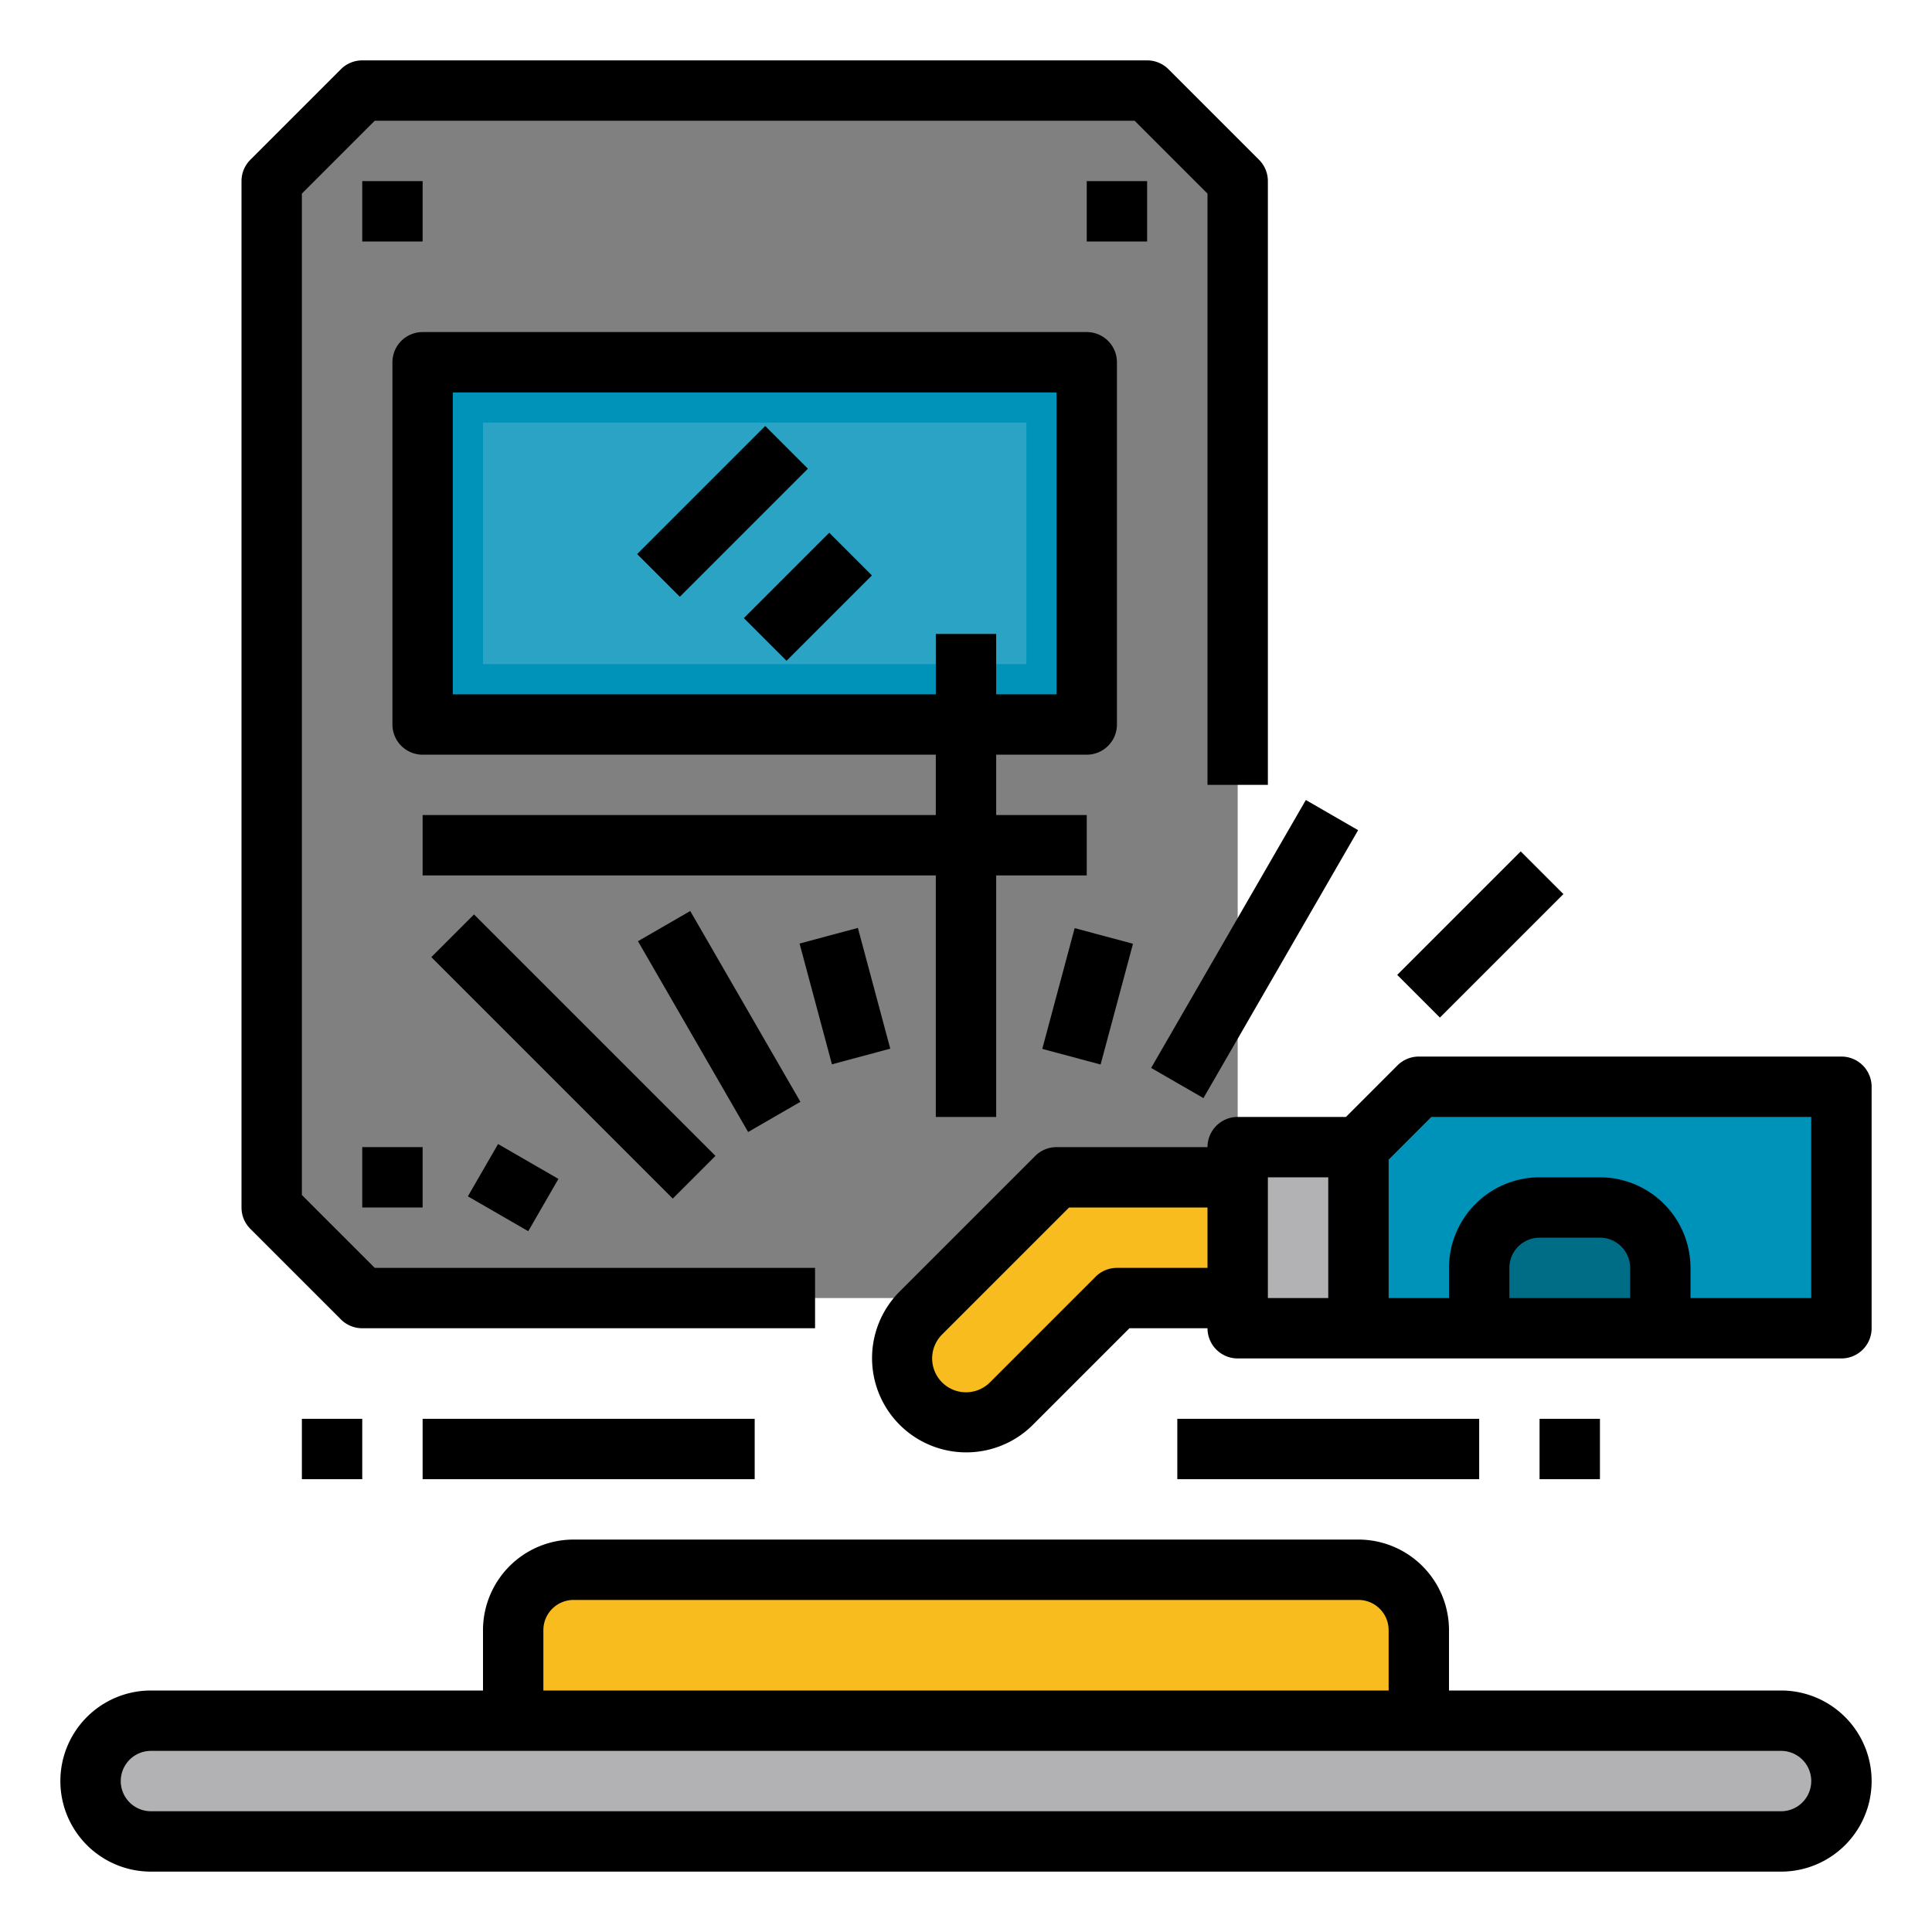 <svg height="512" viewBox="0 0 512 512" width="512" xmlns="http://www.w3.org/2000/svg"><g id="FilledOutline"><path d="m136 464v-32a16 16 0 0 1 16-16h208a16 16 0 0 1 16 16v32z" fill="#f8bc1e"/><rect fill="#b2b1b4" height="32" rx="16" width="464" x="24" y="456"/><path d="m96 344-24-24v-272l24-24h208l24 24v296z" fill="#808080"/><path d="m112 96h176v96h-176z" fill="#0093b9"/><path d="m128 112h144v64h-144z" fill="#2ba3c4"/><path d="m360 312h-80l-36 36a16.971 16.971 0 0 0 0 24 16.971 16.971 0 0 0 24 0l28-28h64z" fill="#f8bc1e"/><path d="m328 304h48v48h-48z" fill="#b2b1b4"/><path d="m360 352h128v-64h-112l-16 16z" fill="#0093b9"/><path d="m392 352v-16a16 16 0 0 1 16-16h16a16 16 0 0 1 16 16v16z" fill="#006d87"/><path d="m472 448h-88v-16a24.028 24.028 0 0 0 -24-24h-208a24.028 24.028 0 0 0 -24 24v16h-88a24 24 0 0 0 0 48h432a24 24 0 0 0 0-48zm-328-16a8.009 8.009 0 0 1 8-8h208a8.009 8.009 0 0 1 8 8v16h-224zm328 48h-432a8 8 0 0 1 0-16h432a8 8 0 0 1 0 16z"/><path d="m167.514 127.514h48v16.001h-48z" transform="matrix(.707 -.707 .707 .707 -39.73 175.113)"/><path d="m198.142 150.142h32.001v16.001h-32.001z" transform="matrix(.707 -.707 .707 .707 -49.103 197.74)"/><path d="m90.343 349.657a8 8 0 0 0 5.657 2.343h120v-16h-116.687l-19.313-19.313v-265.374l19.313-19.313h201.374l19.313 19.313v156.687h16v-160a8 8 0 0 0 -2.343-5.657l-24-24a8 8 0 0 0 -5.657-2.343h-208a8 8 0 0 0 -5.657 2.343l-24 24a8 8 0 0 0 -2.343 5.657v272a8 8 0 0 0 2.343 5.657z"/><path d="m96 48h16v16h-16z"/><path d="m288 48h16v16h-16z"/><path d="m96 304h16v16h-16z"/><path d="m488 280h-112a8 8 0 0 0 -5.657 2.343l-13.657 13.657h-28.686a8 8 0 0 0 -8 8h-40a8 8 0 0 0 -5.657 2.343l-36 36a24.971 24.971 0 0 0 35.314 35.314l25.656-25.657h20.687a8 8 0 0 0 8 8h160a8 8 0 0 0 8-8v-64a8 8 0 0 0 -8-8zm-192 56a8 8 0 0 0 -5.657 2.343l-28 28a8.97 8.97 0 1 1 -12.686-12.686l33.656-33.657h36.687v16zm56 8h-16v-32h16zm80 0h-32v-8a8.009 8.009 0 0 1 8-8h16a8.009 8.009 0 0 1 8 8zm48 0h-32v-8a24.028 24.028 0 0 0 -24-24h-16a24.028 24.028 0 0 0 -24 24v8h-16v-36.686l11.313-11.314h100.687z"/><path d="m264 296v-64h24v-16h-24v-16h24a8 8 0 0 0 8-8v-96a8 8 0 0 0 -8-8h-176a8 8 0 0 0 -8 8v96a8 8 0 0 0 8 8h136v16h-136v16h136v64zm-144-112v-80h160v80h-16v-16h-16v16z"/><path d="m215.846 247.436h16v33.129h-16z" transform="matrix(.966 -.259 .259 .966 -60.7 66.93)"/><path d="m182.597 241.524h15.999v58.387h-15.999z" transform="matrix(.866 -.5 .5 .866 -109.824 131.567)"/><path d="m143.999 234.745h16.001v90.51h-16.001z" transform="matrix(.707 -.707 .707 .707 -153.47 189.49)"/><path d="m128 305.481h16.001v18.475h-16.001z" transform="matrix(.5 -.866 .866 .5 -204.555 275.149)"/><path d="m112 376h88v16h-88z"/><path d="m312 376h80v16h-80z"/><path d="m369.22 239.632h46.295v16.001h-46.295z" transform="matrix(.707 -.707 .707 .707 -60.181 349.976)"/><path d="m291.503 243.503h81.99v15.999h-81.99z" transform="matrix(.5 -.866 .866 .5 -51.559 413.701)"/><path d="m271.59 256h33.129v16h-33.129z" transform="matrix(.259 -.966 .966 .259 -41.423 474.018)"/><path d="m408 376h16v16h-16z"/><path d="m80 376h16v16h-16z"/></g></svg>